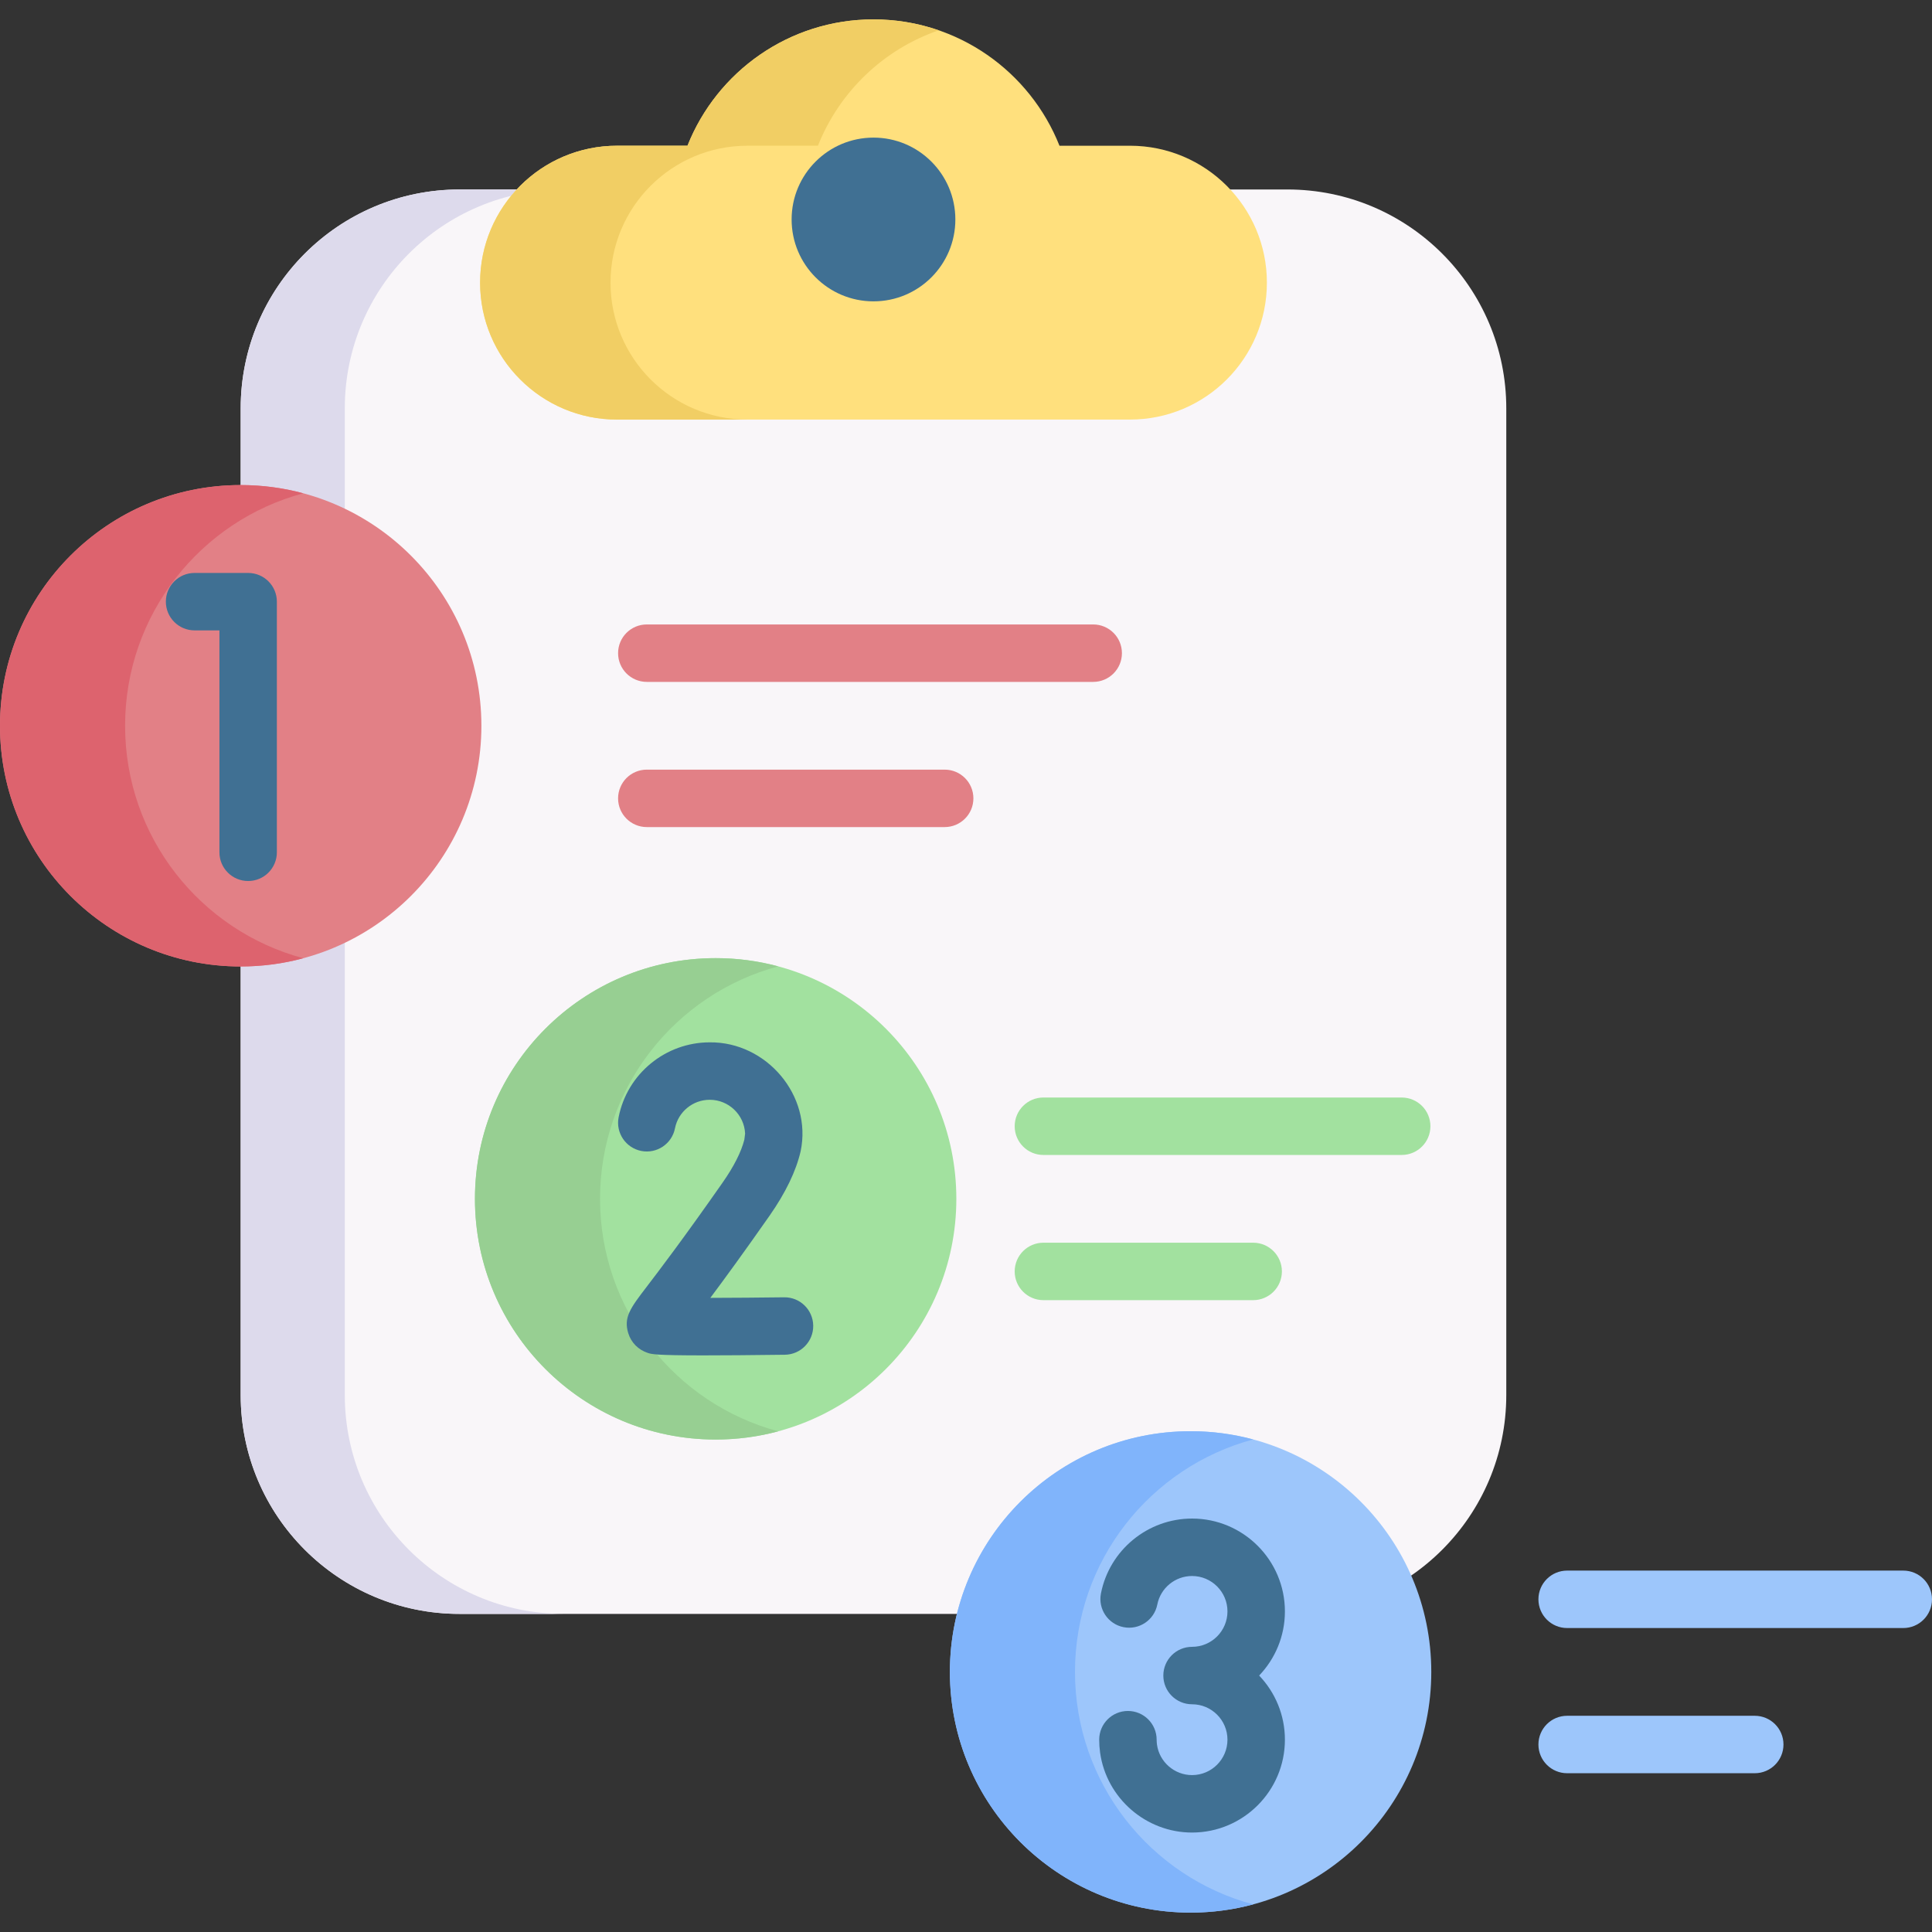 <svg id="Capa_1" enable-background="new 0 0 512 512" height="512" viewBox="0 0 512 512" width="512" xmlns="http://www.w3.org/2000/svg"><rect x="0" y="0" width="512" height="512" fill="#333333" stroke="none"/><g><path d="m341.179 427.698h-219.392c-32.033 0-58.001-25.968-58.001-58.001v-261.483c0-32.033 25.968-58.001 58.001-58.001h219.392c32.033 0 58.001 25.968 58.001 58.001v261.483c0 32.033-25.968 58.001-58.001 58.001z" fill="#f9f6f9"/><path d="m149.373 427.701h-27.578c-32.044 0-58.008-25.964-58.008-58.008v-261.479c0-32.033 25.964-57.997 58.008-57.997h27.578c-32.033 0-57.997 25.964-57.997 57.997v261.479c0 32.044 25.964 58.008 57.997 58.008z" fill="#dddaec"/><path d="m280.774 38.62c-7.783-19.608-26.911-33.48-49.29-33.48-22.38 0-41.508 13.872-49.291 33.48h-18.678c-20.04 0-36.286 16.246-36.286 36.286 0 20.04 16.246 36.286 36.286 36.286h135.937c20.04 0 36.286-16.246 36.286-36.286 0-20.04-16.246-36.286-36.286-36.286z" fill="#ffe07d"/><path d="m248.772 8.033c-14.624 5.029-26.329 16.282-32.011 30.585h-18.68c-20.04 0-36.288 16.248-36.288 36.288 0 10.014 4.068 19.089 10.633 25.655 6.566 6.577 15.629 10.633 25.655 10.633h-34.564c-10.014 0-19.089-4.057-25.655-10.633-6.577-6.566-10.633-15.641-10.633-25.655 0-20.04 16.249-36.288 36.288-36.288h18.669c7.793-19.609 26.915-33.481 49.298-33.481 6.057 0 11.872 1.016 17.288 2.896z" fill="#f1ce64"/><circle cx="231.483" cy="58.165" fill="#407093" r="21.696"/><g><circle cx="63.787" cy="192.335" fill="#e28086" r="63.787"/><path d="m80.37 253.942c-5.288 1.424-10.842 2.183-16.58 2.183-35.23 0-63.79-28.559-63.79-63.79 0-35.23 28.559-63.79 63.79-63.79 5.738 0 11.293.758 16.58 2.183-27.196 7.286-47.22 32.105-47.22 61.607s20.024 54.321 47.22 61.607z" fill="#dd636e"/><g><path d="m65.762 233.48c-4.204 0-7.611-3.408-7.611-7.611v-58.81h-6.586c-4.204 0-7.611-3.408-7.611-7.611 0-4.204 3.408-7.611 7.611-7.611h14.197c4.204 0 7.611 3.408 7.611 7.611v66.422c0 4.202-3.408 7.61-7.611 7.61z" fill="#407093"/></g></g><g><circle cx="189.653" cy="317.704" fill="#a2e19f" r="63.787"/><path d="m206.236 379.312c-5.288 1.424-10.842 2.183-16.58 2.183-35.23 0-63.79-28.56-63.79-63.79s28.559-63.79 63.79-63.79c5.738 0 11.293.758 16.58 2.183-27.196 7.286-47.22 32.105-47.22 61.607.001 29.502 20.024 54.321 47.22 61.607z" fill="#97cf92"/><g><path d="m186.54 359.192c-12.908 0-13.883-.325-14.898-.664-2.508-.836-4.384-2.737-5.146-5.214-1.296-4.215.611-6.712 4.789-12.183 3.373-4.416 9.65-12.636 20.17-27.667 3.023-4.32 4.974-8.165 5.801-11.435l.205-1.603c-.218-4.984-4.339-8.971-9.376-8.971-4.475 0-8.348 3.178-9.208 7.558-.811 4.125-4.812 6.809-8.936 6.001-4.125-.81-6.812-4.811-6.001-8.936 2.259-11.5 12.414-19.846 24.146-19.846 15.013-.159 27.213 14.092 24.084 28.896-1.217 5.25-3.99 10.991-8.241 17.065-6.893 9.849-12.002 16.832-15.685 21.759 5.86-.012 12.912-.067 19.559-.151 4.212-.061 7.654 3.312 7.707 7.515s-3.312 7.654-7.515 7.707c-9.477.119-16.386.169-21.455.169z" fill="#407093"/></g></g><g><circle cx="315.519" cy="443.074" fill="#9dc6fb" r="63.787"/><path d="m332.103 504.681c-5.288 1.424-10.842 2.183-16.58 2.183-35.23 0-63.79-28.56-63.79-63.79s28.559-63.79 63.79-63.79c5.738 0 11.293.758 16.58 2.183-27.196 7.286-47.22 32.105-47.22 61.607s20.023 54.321 47.22 61.607z" fill="#80b4fb"/><g><path d="m315.907 485.644c-12.208 0-22.685-9.108-24.371-21.185-.157-1.128-.237-2.279-.237-3.423 0-4.204 3.408-7.612 7.611-7.612 4.204 0 7.612 3.408 7.612 7.612 0 .442.031.886.091 1.319.641 4.598 4.637 8.065 9.293 8.065 5.174 0 9.385-4.21 9.385-9.385 0-5.174-4.21-9.385-9.385-9.385-4.204 0-7.612-3.408-7.612-7.611 0-4.204 3.408-7.612 7.612-7.612 5.174 0 9.385-4.21 9.385-9.385 0-5.174-4.21-9.385-9.385-9.385-4.476 0-8.348 3.178-9.208 7.557-.81 4.125-4.811 6.811-8.936 6.002-4.125-.81-6.812-4.811-6.002-8.936 2.258-11.5 12.413-19.846 24.146-19.846 13.568 0 24.608 11.039 24.608 24.608 0 6.586-2.601 12.575-6.828 16.996 4.227 4.421 6.828 10.41 6.828 16.996.001 13.572-11.038 24.61-24.607 24.61z" fill="#407093"/></g></g><g fill="#e28086"><path d="m289.71 180.709h-118.301c-4.204 0-7.611-3.408-7.611-7.611 0-4.204 3.408-7.611 7.611-7.611h118.301c4.204 0 7.611 3.408 7.611 7.611.001 4.203-3.407 7.611-7.611 7.611z"/><path d="m250.349 219.184h-78.941c-4.204 0-7.611-3.408-7.611-7.611 0-4.204 3.408-7.611 7.611-7.611h78.941c4.204 0 7.611 3.408 7.611 7.611.001 4.204-3.407 7.611-7.611 7.611z"/></g><g fill="#a2e19f"><path d="m371.463 306.078h-94.949c-4.204 0-7.612-3.408-7.612-7.612s3.408-7.611 7.612-7.611h94.949c4.204 0 7.612 3.408 7.612 7.611s-3.408 7.612-7.612 7.612z"/><path d="m332.103 344.554h-55.589c-4.204 0-7.612-3.408-7.612-7.612s3.408-7.611 7.612-7.611h55.589c4.204 0 7.612 3.408 7.612 7.611s-3.408 7.612-7.612 7.612z"/></g><g fill="#9dc6fb"><path d="m504.388 431.447h-89.078c-4.204 0-7.612-3.408-7.612-7.612s3.408-7.611 7.612-7.611h89.078c4.204 0 7.612 3.408 7.612 7.611 0 4.205-3.408 7.612-7.612 7.612z"/><path d="m465.028 469.923h-49.718c-4.204 0-7.612-3.408-7.612-7.612s3.408-7.611 7.612-7.611h49.718c4.204 0 7.611 3.408 7.611 7.611.001 4.204-3.407 7.612-7.611 7.612z"/></g></g></svg>